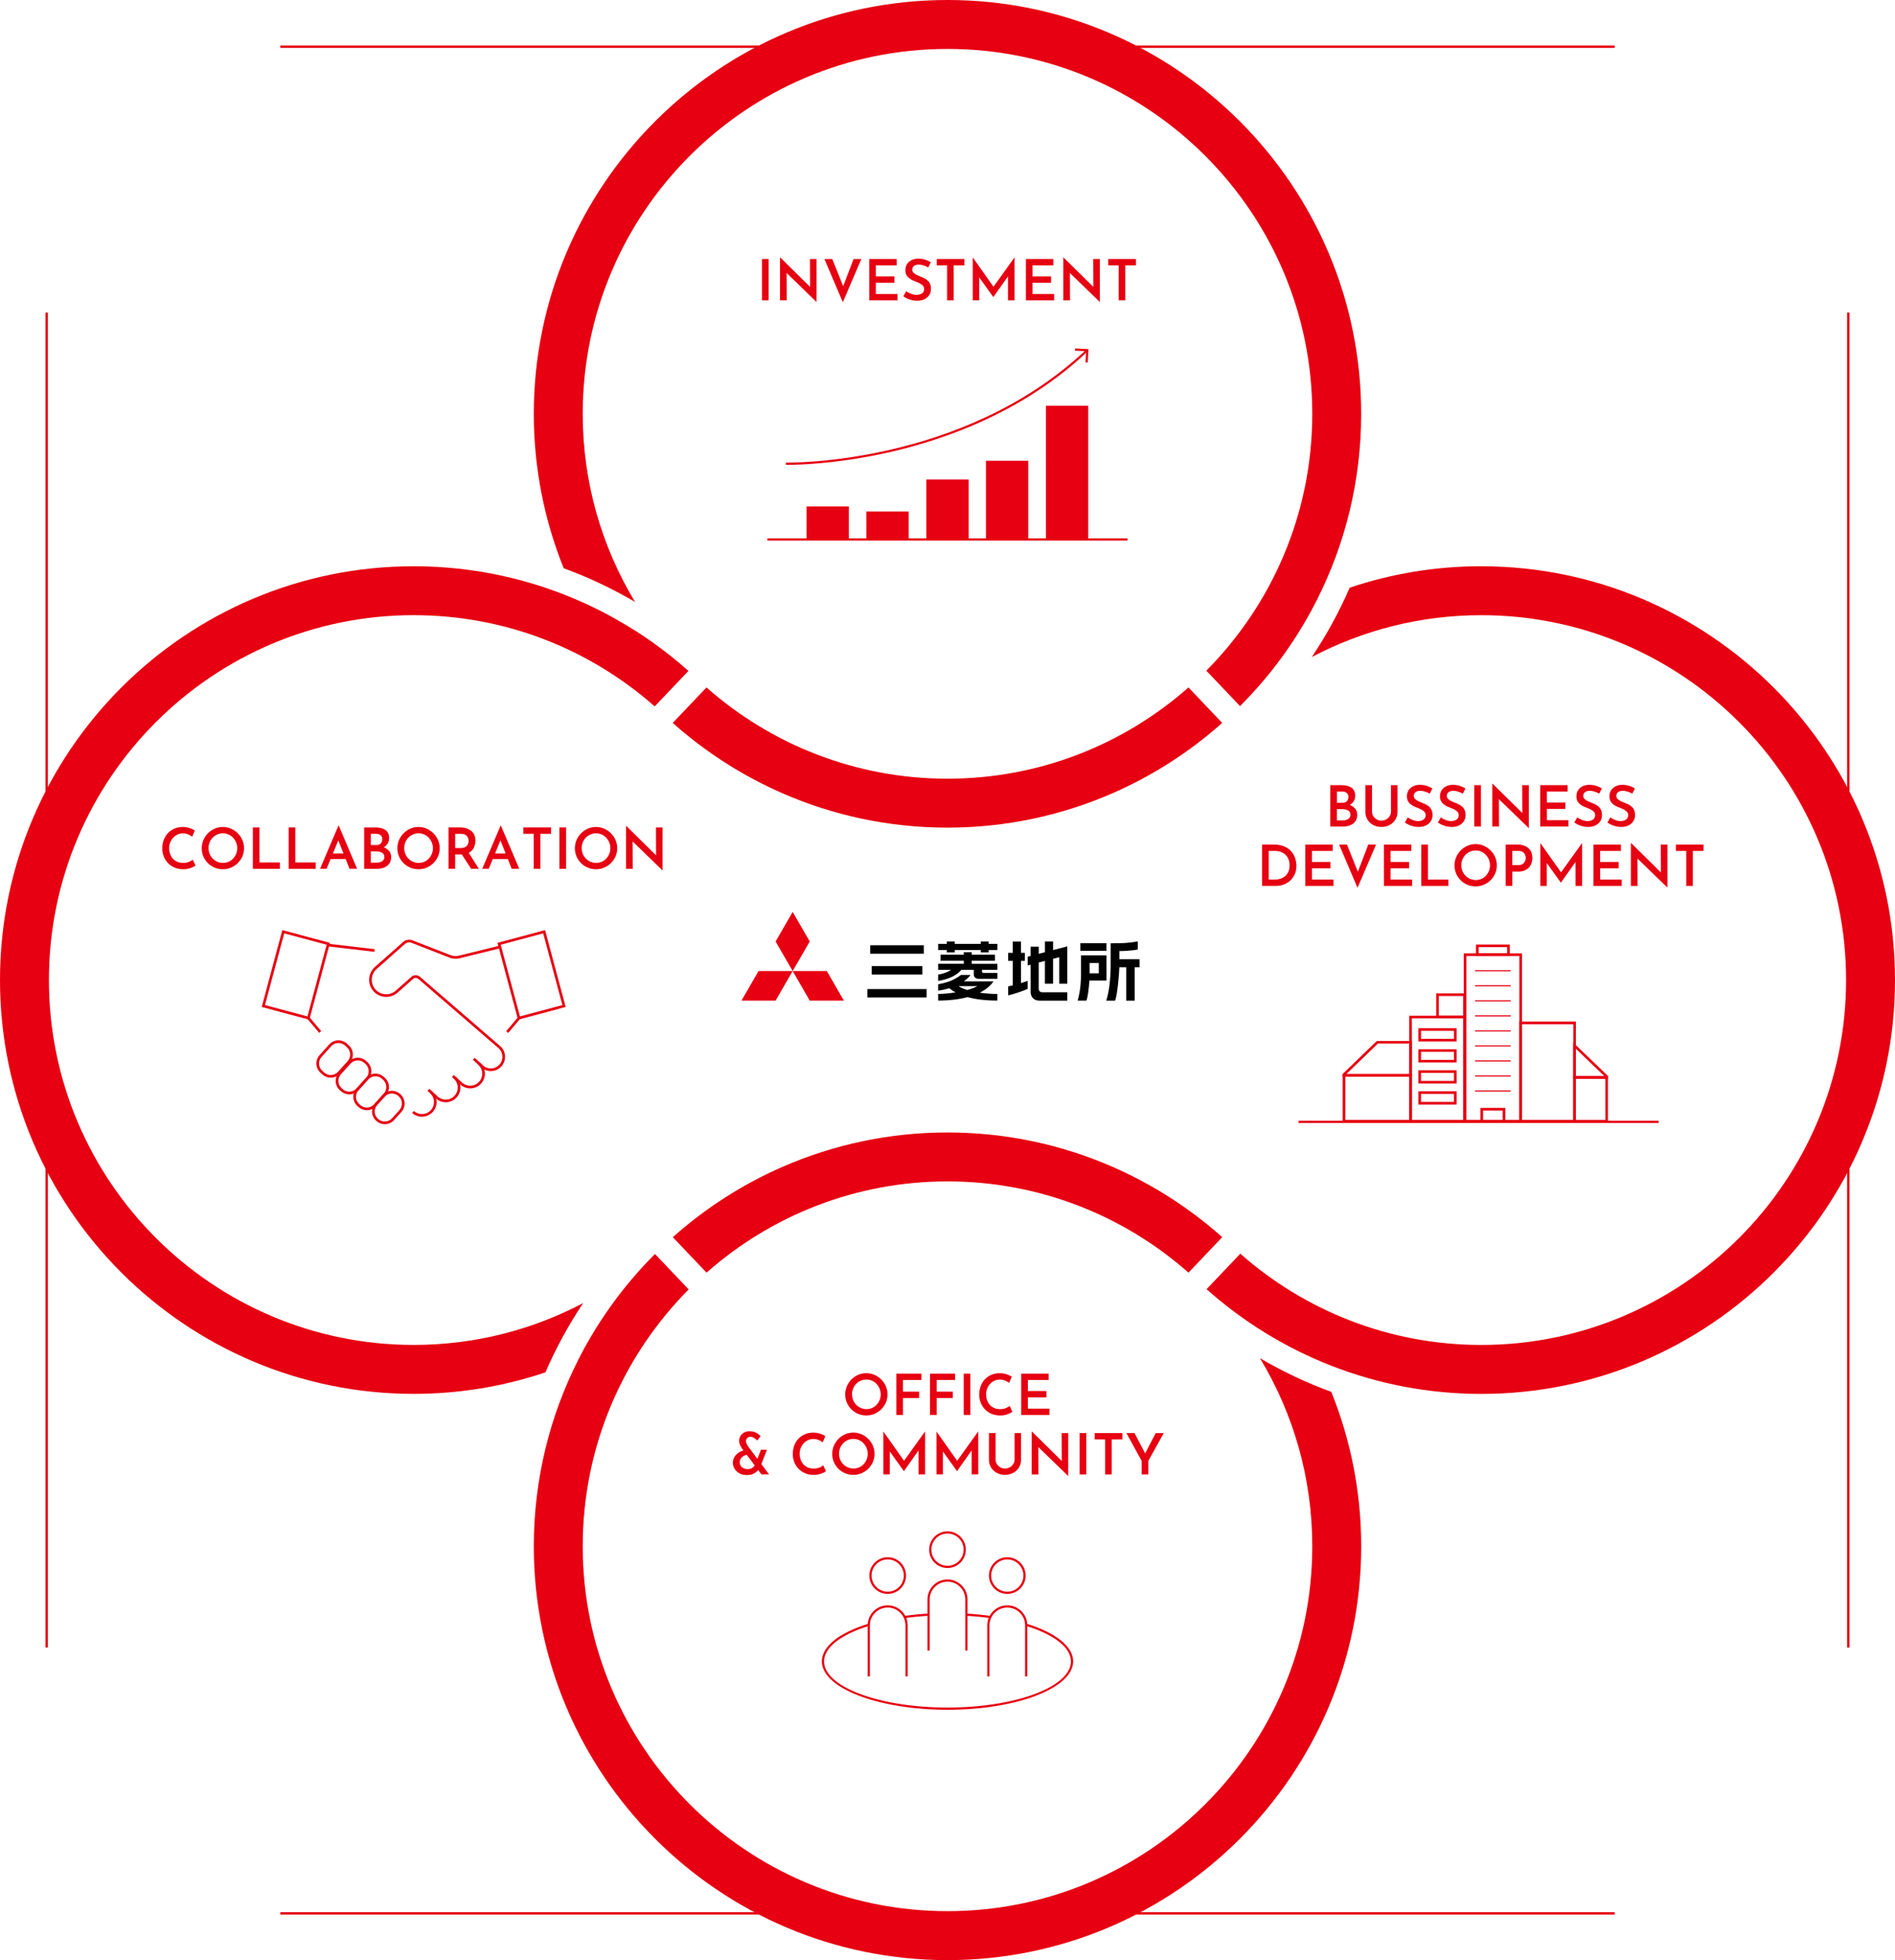 <?xml version="1.0" encoding="UTF-8"?>
<svg id="_レイヤー_2" data-name="レイヤー_2" xmlns="http://www.w3.org/2000/svg" viewBox="0 0 810 837.58">
  <defs>
    <style>
      .cls-1 {
        fill: #e60012;
      }
    </style>
  </defs>
  <g id="_レイアウト" data-name="レイアウト">
    <g>
      <g>
        <g>
          <polygon class="cls-1" points="324.23 414.94 338.82 414.94 331.52 427.58 316.94 427.57 324.23 414.94"/>
          <polygon class="cls-1" points="338.82 414.94 353.42 414.94 360.71 427.58 346.11 427.58 338.82 414.94"/>
          <polygon class="cls-1" points="338.82 389.68 346.12 402.31 338.82 414.94 331.52 402.32 338.82 389.68"/>
        </g>
        <path d="M394.86,403.93h-22.91v3.59h22.91v-3.59ZM472.94,403.06h-11.15v3.23h11.15v-3.23ZM394.24,416.45v-3.6h-21.65v3.6h21.65ZM370.76,426.24h25.31v-3.6h-25.31v3.6ZM478.45,409.89v-3.48h.22c1.29,0,5.63-.17,7.68-.7,0-.13,0-3.23,0-3.43-4.85.79-6.3.79-11,.79h-.6v9.59c0,4.28-.5,10.72-1.89,14.93h3.79c.93-2.45,1.71-10.93,1.8-14.27h2.94v14.27h3.62v-14.27h2.09v-3.42h-8.64ZM472.94,408.24h-10.86v8.19c0,1.47-.1,6.57-1.44,11.14h3.75c.59-1.57,1.05-5.31,1.25-8.35v-.21h7.31v-10.78ZM469.67,415.9h-3.93v-4.38h3.93v4.38ZM450.14,402.31h-3.5v4.59c-.75.19-1.68.44-2.63.68v-3.03h-3.48v3.94c-.73.19-1.23.32-1.26.33v3.73s.52-.13,1.26-.33v11.65c0,1.72,1,3.72,3.8,3.72h11.88v-3.58h-10.6c-1.07,0-1.61-.54-1.61-1.61v-11.09c.85-.22,1.75-.46,2.63-.69v9.74h3.5v-10.65c1.55-.41,2.64-.69,2.64-.69v11.33h3.44v-15.94c-.16.04-3.76.97-6.07,1.57v-3.68ZM436.4,410.6h1.67v-3.45h-1.67v-4.83h-3.49v4.83h-2v3.45h2v10.46c-.76.19-1.46.35-2,.45v3.82c1.7-.32,6.62-1.91,8.35-2.77v-3.43c-.7.29-1.73.63-2.85.97v-9.5ZM424.68,419.36h-12.72c1.09-.77,2.09-1.68,2.89-2.76h-4.06c-3.83,2.93-7.63,3.57-9.79,4.01v2.71c.52-.05,2.44-.32,4.78-1.04.78.66,1.66,1.25,2.65,1.79-2.79.44-5.53.67-7.43.67v2.82c4.75,0,8.98-.52,12.58-1.47,3.5.96,7.74,1.47,12.72,1.47v-2.82c-2.22,0-4.89-.17-7.52-.55,2.59-1.28,4.59-2.91,5.89-4.85ZM413.43,423.04c-1.44-.45-2.73-.99-3.75-1.65h8.1c-1.09.63-2.62,1.19-4.35,1.65ZM422.6,402.31h-3.39v1.02h-11.11v-1.02h-3.39v1.02h-3.71v2.62h3.71v1.04h3.39v-1.04h11.11v1.04h3.39v-1.04h3.71v-2.62h-3.71v-1.02ZM415.35,410.55h9.93v-2.58h-9.93v-1.09h-3.39v1.09h-9.94v2.58h9.94v1.3h-10.96v2.58h5.53c-1.52,1.09-3.81,1.77-5.53,2.02v2.68c1.65-.19,6.91-1.14,9.92-4.7h5.32v1.94c0,1.22.8,1.9,2.27,1.9h7.8v-2.51h-5.83c-.74,0-.74-.49-.74-.76v-.56h6.57v-2.58h-10.96v-1.3Z"/>
      </g>
      <g>
        <path class="cls-1" d="M633.17,241.96c-19.66,0-38.59,3.23-56.27,9.18-4.51,10.4-9.94,20.31-16.19,29.63,21.66-11.42,46.32-17.89,72.46-17.89,85.97,0,155.92,69.94,155.92,155.92s-69.94,155.92-155.92,155.92c-39.45,0-75.52-14.74-103.01-38.99l-14.42,15.16c31.25,27.82,72.4,44.75,117.43,44.75,97.5,0,176.83-79.33,176.83-176.83s-79.33-176.83-176.83-176.83Z"/>
        <path class="cls-1" d="M405,504.83c39.45,0,75.52,14.74,103.01,38.99l14.42-15.16c-13.91-12.38-29.77-22.6-47.06-30.13-21.57-9.4-45.37-14.61-70.37-14.61s-48.8,5.23-70.37,14.62c-17.29,7.53-33.15,17.75-47.05,30.13l14.42,15.15c27.49-24.25,63.56-38.99,103.01-38.99Z"/>
        <path class="cls-1" d="M538.55,580.36c14.19,23.49,22.37,51,22.37,80.39,0,85.97-69.94,155.92-155.92,155.92s-155.92-69.94-155.92-155.92c0-42.77,17.31-81.56,45.29-109.76l-14.41-15.14c-3.33,3.33-6.53,6.79-9.58,10.37-.2.24-.41.48-.61.72-1.31,1.54-2.59,3.11-3.84,4.7-.82,1.05-1.64,2.11-2.44,3.18-.27.35-.52.71-.79,1.07-.53.72-1.06,1.44-1.58,2.17-.31.43-.61.86-.91,1.29-.47.67-.94,1.34-1.4,2.01-.31.45-.62.91-.92,1.37-.45.67-.89,1.34-1.33,2.01-.3.46-.6.92-.89,1.38-.44.69-.87,1.39-1.3,2.09-.28.45-.55.89-.83,1.35-.46.76-.91,1.54-1.37,2.31-.23.39-.46.77-.68,1.16-.66,1.16-1.32,2.32-1.96,3.49,0,0,0,.01,0,.02-.8,1.47-1.57,2.96-2.33,4.45,0,0,0,.01,0,.02h0c-12.17,23.98-19.03,51.07-19.03,79.75,0,97.5,79.33,176.83,176.83,176.83s176.83-79.33,176.83-176.83c0-23.32-4.55-45.59-12.78-65.99-10.65-3.89-20.85-8.73-30.5-14.4Z"/>
        <path class="cls-1" d="M271.46,257.24c-14.2-23.49-22.38-51.01-22.38-80.41,0-85.97,69.94-155.92,155.92-155.92s155.92,69.94,155.92,155.92c0,42.77-17.31,81.56-45.29,109.76l14.41,15.14c3.33-3.33,6.52-6.79,9.58-10.37.21-.24.41-.49.62-.73,1.3-1.54,2.58-3.1,3.83-4.68,0,0,0,0,0-.01.83-1.05,1.64-2.11,2.44-3.18.26-.35.51-.7.77-1.04.54-.73,1.07-1.46,1.6-2.19.3-.42.6-.84.89-1.27.47-.68.95-1.35,1.41-2.04.31-.45.61-.9.91-1.35.45-.67.89-1.35,1.34-2.03.3-.46.59-.91.88-1.37.44-.7.88-1.4,1.31-2.1.27-.44.55-.88.82-1.33.47-.77.93-1.55,1.38-2.33.22-.38.45-.75.67-1.14.67-1.16,1.33-2.34,1.97-3.52,0,0,0,0,0-.01.8-1.46,1.57-2.94,2.32-4.43,0,0,0-.01.01-.02,0,0,0,0,0,0,12.17-23.98,19.03-51.07,19.03-79.75C581.83,79.33,502.51,0,405,0s-176.83,79.33-176.83,176.83c0,23.32,4.55,45.6,12.79,66,10.65,3.89,20.85,8.73,30.51,14.4Z"/>
        <path class="cls-1" d="M405,353.66c25,0,48.8-5.23,70.37-14.62,17.29-7.53,33.15-17.75,47.05-30.13l-14.42-15.15c-27.49,24.25-63.56,38.99-103.01,38.99s-75.52-14.74-103.01-38.99l-14.43,15.16c13.91,12.38,29.77,22.6,47.06,30.13,21.57,9.4,45.37,14.61,70.37,14.61Z"/>
        <path class="cls-1" d="M249.29,556.81c-21.66,11.42-46.32,17.9-72.46,17.9-85.97,0-155.92-69.94-155.92-155.92s69.94-155.92,155.92-155.92c39.45,0,75.52,14.74,103.01,38.99l14.42-15.16c-1.23-1.09-2.47-2.17-3.73-3.23,0,0,0,0,0,0-1.17-.99-2.36-1.96-3.56-2.92-.18-.14-.35-.29-.53-.43-1.04-.83-2.1-1.64-3.16-2.44-.24-.18-.47-.37-.71-.55-.72-.54-1.45-1.06-2.18-1.59-1.57-1.14-3.15-2.26-4.75-3.34-1.18-.8-2.36-1.58-3.56-2.34-1.2-.77-2.4-1.52-3.62-2.26-.14-.09-.28-.16-.43-.25-1.49-.89-2.98-1.77-4.5-2.62-.41-.23-.82-.46-1.23-.69-1.66-.92-3.34-1.83-5.03-2.7-2.12-1.09-4.27-2.12-6.43-3.12-.43-.2-.86-.41-1.3-.61,0,0-.01,0-.02,0-22.18-10.04-46.8-15.64-72.69-15.64C79.33,241.96,0,321.28,0,418.79s79.33,176.83,176.83,176.83c19.67,0,38.61-3.23,56.3-9.19,4.51-10.39,9.92-20.3,16.16-29.62Z"/>
      </g>
      <rect class="cls-1" x="119.79" y="19.45" width="570.42" height="1.03"/>
      <rect class="cls-1" x="119.79" y="817.1" width="570.42" height="1.03"/>
      <rect class="cls-1" x="19.45" y="133.58" width="1.03" height="570.42"/>
      <rect class="cls-1" x="789.52" y="133.58" width="1.03" height="570.42"/>
      <g>
        <g>
          <path class="cls-1" d="M325.71,110.67h2.84v17.68h-2.84v-17.68Z"/>
          <path class="cls-1" d="M348.95,128.98l-13.57-13.16.85.34.05,12.19h-2.87v-18.29h.15l13.33,13.16-.63-.19-.05-12.36h2.82v18.31h-.07Z"/>
          <path class="cls-1" d="M355.75,110.67l5.56,13.87-1.63-.34,5.17-13.53h3.33l-7.92,18.48-7.87-18.48h3.35Z"/>
          <path class="cls-1" d="M371.54,110.67h11.73v2.72h-8.89v4.71h7.92v2.72h-7.92v4.81h9.23v2.72h-12.07v-17.68Z"/>
          <path class="cls-1" d="M396.79,114.28c-.63-.34-1.3-.63-2.02-.86-.71-.23-1.39-.35-2.04-.35-.87,0-1.56.19-2.06.58-.5.39-.75.92-.75,1.6,0,.49.17.91.52,1.27s.8.68,1.35.95c.55.27,1.13.52,1.75.76.53.19,1.06.43,1.58.69.52.27.99.59,1.42.97.43.38.77.87,1.02,1.46.25.59.38,1.3.38,2.12,0,.94-.23,1.78-.69,2.54-.46.75-1.14,1.36-2.03,1.82-.89.46-1.95.69-3.18.69-.74,0-1.47-.08-2.17-.24-.7-.16-1.37-.38-2-.66-.63-.28-1.21-.61-1.75-1l1.26-2.19c.39.29.83.56,1.34.8s1.02.44,1.54.58c.53.15,1.03.22,1.52.22s.98-.08,1.49-.26c.51-.17.93-.44,1.25-.81.32-.37.49-.87.49-1.51,0-.5-.15-.93-.44-1.28-.29-.35-.67-.66-1.13-.92-.46-.27-.97-.51-1.52-.72-.53-.21-1.09-.45-1.68-.7-.58-.26-1.12-.58-1.62-.96-.49-.38-.89-.85-1.18-1.4-.29-.55-.44-1.22-.44-2.02,0-.97.22-1.82.66-2.54.44-.72,1.06-1.29,1.88-1.71.82-.42,1.74-.65,2.78-.68,1.25,0,2.31.15,3.19.45.88.3,1.67.67,2.37,1.1l-1.09,2.16Z"/>
          <path class="cls-1" d="M400.39,110.67h11.83v2.72h-4.57v14.96h-2.82v-14.96h-4.44v-2.72Z"/>
          <path class="cls-1" d="M415.81,128.35v-18.31h.02l9.52,13.48-1.21-.27,9.47-13.21h.05v18.31h-2.82v-11.92l.17,1.43-6.39,9.06h-.05l-6.51-9.06.49-1.31v11.8h-2.74Z"/>
          <path class="cls-1" d="M438.51,110.67h11.73v2.72h-8.89v4.71h7.92v2.72h-7.92v4.81h9.23v2.72h-12.07v-17.68Z"/>
          <path class="cls-1" d="M470.03,128.98l-13.57-13.16.85.34.05,12.19h-2.87v-18.29h.15l13.33,13.16-.63-.19-.05-12.36h2.82v18.31h-.07Z"/>
          <path class="cls-1" d="M473.72,110.67h11.83v2.72h-4.57v14.96h-2.82v-14.96h-4.44v-2.72Z"/>
        </g>
        <rect class="cls-1" x="344.75" y="216.41" width="18.07" height="13.82"/>
        <rect class="cls-1" x="370.32" y="218.57" width="18.07" height="11.66"/>
        <rect class="cls-1" x="395.97" y="204.9" width="18.07" height="25.34"/>
        <rect class="cls-1" x="421.44" y="196.89" width="18.07" height="33.34"/>
        <rect class="cls-1" x="447.07" y="173.39" width="18.07" height="56.85"/>
        <rect class="cls-1" x="328.02" y="230.04" width="153.92" height=".95"/>
        <path class="cls-1" d="M336.69,198.63c-.49,0-.77,0-.81,0l.02-.95c.75.02,75.98,1.32,128.52-48.37l.65.69c-49.88,47.17-120.05,48.64-128.39,48.64Z"/>
        <polygon class="cls-1" points="464.95 154.93 464 154.88 464.26 150.09 459.47 149.84 459.52 148.89 465.25 149.19 464.95 154.93"/>
      </g>
      <g>
        <path class="cls-1" d="M361.28,595.84c0-1.21.23-2.37.7-3.46.47-1.09,1.12-2.06,1.94-2.9.83-.84,1.78-1.5,2.87-1.98,1.08-.48,2.26-.72,3.52-.72s2.39.24,3.48.72c1.09.48,2.06,1.14,2.9,1.98.84.84,1.5,1.81,1.97,2.9.47,1.09.7,2.25.7,3.46s-.23,2.41-.7,3.5c-.47,1.08-1.13,2.04-1.98,2.88-.85.83-1.82,1.48-2.9,1.94-1.08.46-2.25.69-3.5.69s-2.41-.23-3.5-.69c-1.08-.46-2.04-1.1-2.87-1.92-.83-.82-1.47-1.77-1.94-2.87-.47-1.09-.7-2.27-.7-3.53ZM364.19,595.82c0,.89.16,1.72.47,2.48.32.76.76,1.43,1.32,2,.57.57,1.23,1.02,1.98,1.35.75.32,1.56.49,2.42.49s1.65-.16,2.39-.49c.74-.32,1.38-.77,1.92-1.35.54-.57.97-1.24,1.29-2,.32-.76.47-1.58.47-2.45s-.16-1.72-.49-2.48c-.32-.76-.76-1.43-1.31-2.02-.55-.58-1.2-1.04-1.94-1.36-.74-.32-1.55-.49-2.4-.49s-1.66.17-2.4.5c-.75.33-1.4.79-1.96,1.36-.56.57-.99,1.25-1.3,2.02-.31.77-.46,1.58-.46,2.44Z"/>
        <path class="cls-1" d="M383.13,586.98h10.73v2.72h-7.89v4.98h6.9v2.72h-6.9v7.26h-2.84v-17.68Z"/>
        <path class="cls-1" d="M397.53,586.98h10.73v2.72h-7.89v4.98h6.9v2.72h-6.9v7.26h-2.84v-17.68Z"/>
        <path class="cls-1" d="M411.93,586.98h2.84v17.68h-2.84v-17.68Z"/>
        <path class="cls-1" d="M432.75,603.27c-.24.19-.62.42-1.14.67-.52.25-1.13.47-1.83.66-.7.19-1.49.27-2.34.26-1.38-.02-2.61-.26-3.7-.74-1.09-.48-2.02-1.12-2.79-1.94-.77-.82-1.36-1.76-1.77-2.82-.41-1.06-.62-2.2-.62-3.41,0-1.31.21-2.53.63-3.65.42-1.12,1.02-2.1,1.8-2.91.78-.82,1.7-1.45,2.77-1.91,1.07-.45,2.24-.68,3.52-.68,1.1,0,2.09.15,2.97.45.88.3,1.62.64,2.22,1.03l-1.12,2.65c-.45-.34-1.02-.66-1.7-.96-.68-.3-1.45-.45-2.31-.45-.78,0-1.52.16-2.22.47-.7.32-1.33.76-1.87,1.34-.54.57-.97,1.25-1.29,2.02-.32.77-.47,1.59-.47,2.46s.14,1.75.43,2.54c.28.79.69,1.46,1.21,2.03.53.57,1.15,1,1.88,1.31.73.31,1.55.46,2.48.46s1.73-.14,2.42-.42c.69-.28,1.24-.6,1.66-.96l1.19,2.53Z"/>
        <path class="cls-1" d="M436.51,586.98h11.73v2.72h-8.89v4.71h7.92v2.72h-7.92v4.81h9.23v2.72h-12.07v-17.68Z"/>
        <path class="cls-1" d="M319.47,621.71c-.44,0-.85.08-1.25.26-.4.17-.75.4-1.06.69-.31.29-.55.62-.72,1-.17.37-.25.78-.25,1.21,0,.57.15,1.07.44,1.51.29.44.69.78,1.2,1.03.51.25,1.07.38,1.69.38.58,0,1.08-.09,1.51-.28.42-.19.78-.42,1.07-.7.29-.28.52-.6.68-.96l1.8,1.53c-.42.83-1.08,1.52-1.99,2.09-.91.57-2.06.85-3.45.85-1.12,0-2.11-.23-2.99-.69-.87-.46-1.57-1.09-2.1-1.89-.53-.8-.79-1.71-.79-2.73,0-.78.17-1.49.52-2.15.35-.66.82-1.23,1.41-1.72.59-.49,1.25-.88,1.99-1.15.74-.28,1.49-.43,2.25-.46l.05,2.21ZM328.72,630.04h-3.25l-8.18-10.9c-.16-.23-.35-.52-.56-.89s-.4-.77-.56-1.21c-.16-.45-.24-.9-.24-1.37,0-.66.17-1.31.51-1.93.34-.62.84-1.14,1.51-1.54.66-.4,1.47-.61,2.43-.61,1.04,0,1.96.21,2.77.63.81.42,1.46.91,1.94,1.48l-1.41,1.87c-.5-.49-.99-.87-1.46-1.17-.47-.29-.93-.44-1.38-.44-.65,0-1.14.19-1.48.58-.34.39-.51.83-.51,1.34,0,.29.06.58.19.86.13.28.25.53.38.75.12.22.2.36.23.42l9.08,12.12ZM325.23,619.51h2.6l-2.91,7.41-2.04-1.24,2.36-6.17Z"/>
        <path class="cls-1" d="M353.06,628.66c-.24.19-.62.42-1.14.67-.52.25-1.13.47-1.83.66-.7.19-1.49.27-2.34.26-1.38-.02-2.61-.26-3.7-.74-1.09-.48-2.02-1.12-2.79-1.94-.77-.82-1.36-1.76-1.77-2.82-.41-1.06-.62-2.2-.62-3.41,0-1.31.21-2.53.63-3.65.42-1.12,1.02-2.1,1.8-2.91.78-.82,1.7-1.45,2.77-1.91,1.07-.45,2.24-.68,3.52-.68,1.1,0,2.09.15,2.97.45.88.3,1.62.64,2.22,1.03l-1.12,2.65c-.45-.34-1.02-.66-1.7-.96-.68-.3-1.45-.45-2.31-.45-.78,0-1.52.16-2.22.47-.7.32-1.33.76-1.87,1.34-.54.57-.97,1.25-1.29,2.02-.32.77-.47,1.59-.47,2.46s.14,1.75.43,2.54c.28.79.69,1.46,1.21,2.03.53.57,1.15,1,1.88,1.31.73.31,1.55.46,2.48.46s1.73-.14,2.42-.42c.69-.28,1.24-.6,1.66-.96l1.19,2.53Z"/>
        <path class="cls-1" d="M355.73,621.23c0-1.21.23-2.37.7-3.46.47-1.09,1.12-2.06,1.94-2.9.83-.84,1.78-1.5,2.87-1.98,1.08-.48,2.26-.72,3.52-.72s2.39.24,3.48.72c1.09.48,2.06,1.14,2.9,1.98.84.84,1.5,1.81,1.97,2.9.47,1.09.7,2.25.7,3.46s-.23,2.41-.7,3.5c-.47,1.08-1.13,2.04-1.98,2.88-.85.83-1.82,1.48-2.9,1.94-1.08.46-2.25.69-3.5.69s-2.41-.23-3.5-.69c-1.08-.46-2.04-1.1-2.87-1.92-.83-.82-1.47-1.77-1.94-2.87-.47-1.09-.7-2.27-.7-3.53ZM358.64,621.2c0,.89.16,1.72.47,2.48.32.76.76,1.43,1.32,2,.57.57,1.23,1.02,1.98,1.35.75.32,1.56.49,2.42.49s1.65-.16,2.39-.49c.74-.32,1.38-.77,1.92-1.35.54-.57.97-1.24,1.29-2,.32-.76.47-1.58.47-2.45s-.16-1.72-.49-2.48c-.32-.76-.76-1.43-1.31-2.02-.55-.58-1.2-1.04-1.94-1.36-.74-.32-1.55-.49-2.4-.49s-1.66.17-2.4.5c-.75.33-1.4.79-1.96,1.36-.56.57-.99,1.25-1.3,2.02-.31.77-.46,1.58-.46,2.44Z"/>
        <path class="cls-1" d="M377.58,630.04v-18.31h.02l9.52,13.48-1.21-.27,9.47-13.21h.05v18.31h-2.82v-11.92l.17,1.43-6.39,9.06h-.05l-6.51-9.06.49-1.31v11.8h-2.74Z"/>
        <path class="cls-1" d="M400.29,630.04v-18.31h.02l9.52,13.48-1.21-.27,9.47-13.21h.05v18.31h-2.82v-11.92l.17,1.43-6.39,9.06h-.05l-6.51-9.06.49-1.31v11.8h-2.74Z"/>
        <path class="cls-1" d="M425.55,623.68c0,.7.18,1.33.55,1.91s.85,1.04,1.44,1.4c.6.36,1.27.53,2.02.53s1.47-.18,2.09-.53c.61-.36,1.1-.82,1.47-1.4s.55-1.21.55-1.91v-11.32h2.77v11.36c0,1.3-.31,2.43-.92,3.41-.62.98-1.45,1.74-2.49,2.28-1.04.54-2.2.81-3.46.81s-2.41-.27-3.45-.81c-1.04-.54-1.86-1.3-2.48-2.28-.62-.98-.92-2.12-.92-3.41v-11.36h2.84v11.32Z"/>
        <path class="cls-1" d="M456.53,630.68l-13.57-13.16.85.34.05,12.19h-2.87v-18.29h.15l13.33,13.16-.63-.19-.05-12.36h2.82v18.31h-.07Z"/>
        <path class="cls-1" d="M461.49,612.37h2.84v17.68h-2.84v-17.68Z"/>
        <path class="cls-1" d="M467.92,612.37h11.83v2.72h-4.57v14.96h-2.82v-14.96h-4.44v-2.72Z"/>
        <path class="cls-1" d="M488,624.29l-6.53-11.92h3.47l4.98,9.52-.87.05,4.93-9.57h3.47l-6.63,11.92v5.76h-2.82v-5.76Z"/>
      </g>
      <g>
        <path class="cls-1" d="M573.43,335.51c1.8,0,3.22.36,4.26,1.09,1.04.73,1.57,1.85,1.57,3.35,0,1-.23,1.86-.7,2.56s-1.11,1.25-1.93,1.63c-.82.38-1.78.58-2.88.59l-.41-1.48c1.29.02,2.45.22,3.46.62,1.01.4,1.82.96,2.43,1.68.61.72.91,1.58.91,2.59,0,.91-.17,1.68-.51,2.32-.34.64-.79,1.16-1.36,1.57-.57.4-1.21.7-1.93.89-.72.19-1.45.28-2.2.28h-5.54v-17.68h4.83ZM573.89,343.04c.84,0,1.46-.25,1.86-.74.4-.49.6-1.08.6-1.76,0-.78-.25-1.36-.75-1.74-.5-.38-1.18-.57-2.04-.57h-2.11v4.81h2.45ZM573.99,350.57c.6,0,1.14-.09,1.63-.27.49-.18.87-.45,1.17-.8.29-.36.44-.81.44-1.36,0-.62-.17-1.09-.51-1.43-.34-.34-.77-.58-1.29-.73-.52-.15-1.06-.22-1.63-.22h-2.36v4.81h2.55Z"/>
        <path class="cls-1" d="M586.45,346.83c0,.7.18,1.33.55,1.91.36.57.85,1.04,1.44,1.4.6.36,1.27.53,2.02.53s1.47-.18,2.09-.53c.61-.36,1.1-.82,1.47-1.4.36-.57.55-1.21.55-1.91v-11.32h2.77v11.36c0,1.3-.31,2.43-.92,3.41-.62.98-1.45,1.74-2.49,2.28-1.04.54-2.2.81-3.46.81s-2.41-.27-3.45-.81c-1.04-.54-1.86-1.3-2.48-2.28-.62-.98-.92-2.12-.92-3.41v-11.36h2.84v11.32Z"/>
        <path class="cls-1" d="M611.17,339.13c-.63-.34-1.3-.63-2.02-.86-.71-.23-1.39-.35-2.04-.35-.87,0-1.56.19-2.06.58-.5.39-.75.92-.75,1.6,0,.49.17.91.52,1.27s.8.68,1.35.95c.55.27,1.13.52,1.75.76.53.19,1.06.43,1.58.69s.99.59,1.42.97c.43.38.77.87,1.02,1.46.25.59.38,1.3.38,2.12,0,.94-.23,1.78-.69,2.54-.46.75-1.14,1.36-2.03,1.82-.89.46-1.95.69-3.18.69-.74,0-1.47-.08-2.17-.24-.7-.16-1.37-.38-2-.66-.63-.28-1.21-.61-1.75-1l1.26-2.19c.39.29.83.56,1.34.8s1.02.44,1.54.58c.53.15,1.03.22,1.52.22s.98-.08,1.49-.26c.51-.17.93-.44,1.25-.81.32-.37.49-.87.49-1.51,0-.5-.15-.93-.44-1.28-.29-.35-.67-.66-1.13-.92-.46-.27-.97-.51-1.52-.72-.53-.21-1.09-.45-1.68-.7-.58-.26-1.12-.58-1.62-.96-.49-.38-.89-.85-1.18-1.4-.29-.55-.44-1.22-.44-2.02,0-.97.22-1.82.66-2.54.44-.72,1.06-1.29,1.88-1.71.82-.42,1.74-.65,2.78-.68,1.25,0,2.31.15,3.19.45.88.3,1.67.67,2.37,1.1l-1.09,2.16Z"/>
        <path class="cls-1" d="M625.3,339.13c-.63-.34-1.3-.63-2.02-.86-.71-.23-1.39-.35-2.04-.35-.87,0-1.56.19-2.06.58-.5.39-.75.92-.75,1.6,0,.49.17.91.52,1.27s.8.68,1.35.95c.55.27,1.13.52,1.75.76.53.19,1.06.43,1.58.69s.99.59,1.42.97c.43.38.77.87,1.02,1.46.25.59.38,1.3.38,2.12,0,.94-.23,1.78-.69,2.54-.46.75-1.14,1.36-2.03,1.82-.89.46-1.95.69-3.18.69-.74,0-1.47-.08-2.17-.24-.7-.16-1.37-.38-2-.66-.63-.28-1.21-.61-1.75-1l1.26-2.19c.39.29.83.56,1.34.8s1.02.44,1.54.58c.53.15,1.03.22,1.52.22s.98-.08,1.49-.26c.51-.17.93-.44,1.25-.81.32-.37.49-.87.49-1.51,0-.5-.15-.93-.44-1.28-.29-.35-.67-.66-1.13-.92-.46-.27-.97-.51-1.52-.72-.53-.21-1.09-.45-1.68-.7-.58-.26-1.12-.58-1.62-.96-.49-.38-.89-.85-1.18-1.4-.29-.55-.44-1.22-.44-2.02,0-.97.22-1.82.66-2.54.44-.72,1.06-1.29,1.88-1.71.82-.42,1.74-.65,2.78-.68,1.25,0,2.31.15,3.19.45.88.3,1.67.67,2.37,1.1l-1.09,2.16Z"/>
        <path class="cls-1" d="M630.16,335.51h2.84v17.68h-2.84v-17.68Z"/>
        <path class="cls-1" d="M653.4,353.82l-13.57-13.16.85.34.05,12.19h-2.87v-18.29h.15l13.33,13.16-.63-.19-.05-12.36h2.82v18.31h-.07Z"/>
        <path class="cls-1" d="M658.35,335.51h11.73v2.72h-8.89v4.71h7.92v2.72h-7.92v4.81h9.23v2.72h-12.07v-17.68Z"/>
        <path class="cls-1" d="M683.61,339.13c-.63-.34-1.3-.63-2.02-.86-.71-.23-1.39-.35-2.04-.35-.87,0-1.56.19-2.06.58-.5.39-.75.92-.75,1.6,0,.49.17.91.52,1.27s.8.68,1.35.95c.55.27,1.13.52,1.75.76.53.19,1.06.43,1.58.69s.99.59,1.42.97c.43.38.77.87,1.02,1.46.25.59.38,1.3.38,2.12,0,.94-.23,1.78-.69,2.54-.46.75-1.14,1.36-2.03,1.82-.89.46-1.95.69-3.18.69-.74,0-1.47-.08-2.17-.24-.7-.16-1.37-.38-2-.66-.63-.28-1.21-.61-1.75-1l1.26-2.19c.39.29.83.56,1.34.8s1.02.44,1.54.58c.53.15,1.03.22,1.52.22s.98-.08,1.49-.26c.51-.17.93-.44,1.25-.81.32-.37.49-.87.49-1.51,0-.5-.15-.93-.44-1.28-.29-.35-.67-.66-1.13-.92-.46-.27-.97-.51-1.52-.72-.53-.21-1.09-.45-1.68-.7-.58-.26-1.12-.58-1.62-.96-.49-.38-.89-.85-1.18-1.4-.29-.55-.44-1.22-.44-2.02,0-.97.22-1.82.66-2.54.44-.72,1.06-1.29,1.88-1.71.82-.42,1.74-.65,2.78-.68,1.25,0,2.31.15,3.19.45.88.3,1.67.67,2.37,1.1l-1.09,2.16Z"/>
        <path class="cls-1" d="M697.74,339.13c-.63-.34-1.3-.63-2.02-.86-.71-.23-1.39-.35-2.04-.35-.87,0-1.56.19-2.06.58-.5.39-.75.92-.75,1.6,0,.49.17.91.52,1.27s.8.68,1.35.95c.55.27,1.13.52,1.75.76.53.19,1.06.43,1.58.69s.99.59,1.42.97c.43.38.77.87,1.02,1.46.25.59.38,1.3.38,2.12,0,.94-.23,1.78-.69,2.54-.46.75-1.14,1.36-2.03,1.82-.89.46-1.95.69-3.18.69-.74,0-1.47-.08-2.17-.24-.7-.16-1.37-.38-2-.66-.63-.28-1.21-.61-1.75-1l1.26-2.19c.39.29.83.56,1.34.8s1.02.44,1.54.58c.53.15,1.03.22,1.52.22s.98-.08,1.49-.26c.51-.17.93-.44,1.25-.81.32-.37.49-.87.49-1.51,0-.5-.15-.93-.44-1.28-.29-.35-.67-.66-1.13-.92-.46-.27-.97-.51-1.52-.72-.53-.21-1.09-.45-1.68-.7-.58-.26-1.12-.58-1.62-.96-.49-.38-.89-.85-1.18-1.4-.29-.55-.44-1.22-.44-2.02,0-.97.22-1.82.66-2.54.44-.72,1.06-1.29,1.88-1.71.82-.42,1.74-.65,2.78-.68,1.25,0,2.31.15,3.19.45.88.3,1.67.67,2.37,1.1l-1.09,2.16Z"/>
        <path class="cls-1" d="M539.45,378.58v-17.68h5.03c1.75,0,3.24.27,4.48.8,1.24.53,2.23,1.24,2.99,2.11.75.87,1.31,1.85,1.66,2.93.36,1.08.53,2.16.53,3.24,0,1.33-.23,2.52-.7,3.57-.47,1.05-1.11,1.95-1.92,2.71-.81.75-1.75,1.33-2.82,1.72-1.07.4-2.19.59-3.35.59h-5.9ZM542.29,375.86h2.5c.96,0,1.83-.13,2.61-.4.79-.27,1.46-.66,2.03-1.17.57-.51,1.01-1.14,1.32-1.89.32-.75.47-1.62.47-2.61,0-1.1-.18-2.04-.55-2.83-.36-.79-.84-1.42-1.43-1.92-.59-.49-1.23-.85-1.93-1.08-.7-.23-1.38-.34-2.06-.34h-2.96v12.24Z"/>
        <path class="cls-1" d="M557.93,360.9h11.73v2.72h-8.89v4.71h7.92v2.72h-7.92v4.81h9.23v2.72h-12.07v-17.68Z"/>
        <path class="cls-1" d="M575.75,360.9l5.56,13.87-1.63-.34,5.17-13.53h3.33l-7.92,18.48-7.87-18.48h3.35Z"/>
        <path class="cls-1" d="M591.54,360.9h11.73v2.72h-8.89v4.71h7.92v2.72h-7.92v4.81h9.23v2.72h-12.07v-17.68Z"/>
        <path class="cls-1" d="M607.51,360.9h2.84v14.96h8.72v2.72h-11.56v-17.68Z"/>
        <path class="cls-1" d="M621.72,369.76c0-1.21.23-2.37.7-3.46.47-1.09,1.12-2.06,1.94-2.9.83-.84,1.78-1.5,2.87-1.98,1.08-.48,2.26-.72,3.52-.72s2.39.24,3.48.72c1.09.48,2.06,1.14,2.9,1.98.84.84,1.5,1.81,1.97,2.9.47,1.09.7,2.25.7,3.46s-.23,2.41-.7,3.5c-.47,1.08-1.13,2.04-1.98,2.88-.85.83-1.82,1.48-2.9,1.94-1.08.46-2.25.69-3.5.69s-2.41-.23-3.5-.69c-1.08-.46-2.04-1.1-2.87-1.92-.83-.82-1.47-1.77-1.94-2.87-.47-1.09-.7-2.27-.7-3.53ZM624.63,369.74c0,.89.16,1.72.47,2.48.32.76.76,1.43,1.32,2,.57.57,1.23,1.02,1.98,1.35.75.32,1.56.49,2.42.49s1.65-.16,2.39-.49c.74-.32,1.38-.77,1.92-1.35.54-.57.97-1.24,1.29-2,.32-.76.47-1.58.47-2.45s-.16-1.72-.49-2.48c-.32-.76-.76-1.43-1.31-2.02-.55-.58-1.2-1.04-1.94-1.36-.74-.32-1.55-.49-2.4-.49s-1.66.17-2.4.5c-.75.33-1.4.79-1.96,1.36-.56.57-.99,1.25-1.3,2.02-.31.77-.46,1.58-.46,2.44Z"/>
        <path class="cls-1" d="M648.58,360.9c1.34,0,2.49.23,3.45.68.96.45,1.69,1.1,2.2,1.95.51.85.77,1.87.77,3.05,0,.7-.11,1.4-.33,2.1-.22.7-.56,1.34-1.03,1.89-.47.56-1.09,1.01-1.86,1.36-.77.35-1.7.52-2.78.52h-2.57v6.12h-2.84v-17.68h5ZM648.97,369.69c.63,0,1.15-.11,1.57-.32.41-.21.74-.47.97-.79.23-.32.4-.65.51-1.01.1-.36.16-.67.16-.95,0-.29-.05-.61-.15-.95-.1-.34-.25-.67-.47-.98-.22-.32-.53-.57-.95-.78-.41-.2-.93-.3-1.57-.3h-2.62v6.07h2.55Z"/>
        <path class="cls-1" d="M658.41,378.58v-18.31h.02l9.52,13.48-1.21-.27,9.47-13.21h.05v18.31h-2.82v-11.92l.17,1.43-6.39,9.06h-.05l-6.51-9.06.49-1.31v11.8h-2.74Z"/>
        <path class="cls-1" d="M681.12,360.9h11.73v2.72h-8.89v4.71h7.92v2.72h-7.92v4.81h9.23v2.72h-12.07v-17.68Z"/>
        <path class="cls-1" d="M712.64,379.21l-13.57-13.16.85.34.05,12.19h-2.87v-18.29h.15l13.33,13.16-.63-.19-.05-12.36h2.82v18.31h-.07Z"/>
        <path class="cls-1" d="M716.33,360.9h11.83v2.72h-4.57v14.96h-2.82v-14.96h-4.44v-2.72Z"/>
      </g>
      <g>
        <path class="cls-1" d="M83.56,369.87c-.24.19-.62.42-1.14.67-.52.25-1.13.47-1.83.66-.7.19-1.49.27-2.34.25-1.38-.02-2.61-.26-3.7-.74-1.09-.48-2.02-1.12-2.79-1.94-.77-.82-1.36-1.76-1.77-2.82-.41-1.06-.62-2.2-.62-3.41,0-1.31.21-2.53.63-3.65.42-1.13,1.02-2.1,1.8-2.91.78-.82,1.7-1.45,2.77-1.91,1.07-.45,2.24-.68,3.52-.68,1.1,0,2.09.15,2.97.45.88.3,1.62.64,2.22,1.03l-1.12,2.65c-.45-.34-1.02-.66-1.7-.96-.68-.3-1.45-.45-2.31-.45-.78,0-1.52.16-2.22.47-.7.32-1.33.76-1.87,1.34-.54.57-.97,1.25-1.29,2.02-.32.77-.47,1.59-.47,2.46s.14,1.75.43,2.54c.28.79.69,1.46,1.21,2.03.53.57,1.15,1,1.88,1.31.73.31,1.55.46,2.48.46s1.73-.14,2.42-.43c.69-.28,1.24-.6,1.66-.96l1.19,2.53Z"/>
        <path class="cls-1" d="M86.23,362.44c0-1.21.23-2.37.7-3.46.47-1.09,1.12-2.06,1.94-2.9.83-.84,1.78-1.5,2.87-1.98,1.08-.48,2.26-.72,3.52-.72s2.39.24,3.48.72c1.09.48,2.06,1.14,2.9,1.98.84.84,1.5,1.81,1.97,2.9.47,1.09.7,2.25.7,3.46s-.23,2.41-.7,3.5c-.47,1.08-1.13,2.04-1.98,2.88-.85.83-1.82,1.48-2.9,1.94-1.08.46-2.25.69-3.5.69s-2.41-.23-3.5-.69c-1.08-.46-2.04-1.1-2.87-1.92-.83-.82-1.47-1.77-1.94-2.87-.47-1.09-.7-2.27-.7-3.53ZM89.14,362.41c0,.89.16,1.72.47,2.48.32.76.76,1.43,1.32,2,.57.57,1.23,1.02,1.98,1.35.75.32,1.56.49,2.42.49s1.65-.16,2.39-.49c.74-.32,1.38-.77,1.92-1.35.54-.57.97-1.24,1.29-2,.32-.76.47-1.58.47-2.45s-.16-1.72-.49-2.48c-.32-.76-.76-1.43-1.31-2.02-.55-.58-1.2-1.04-1.94-1.36-.74-.32-1.55-.49-2.4-.49s-1.66.17-2.4.5c-.75.33-1.4.79-1.96,1.36-.56.57-.99,1.25-1.3,2.02-.31.77-.46,1.58-.46,2.44Z"/>
        <path class="cls-1" d="M108.08,353.58h2.84v14.96h8.72v2.72h-11.56v-17.68Z"/>
        <path class="cls-1" d="M123.38,353.58h2.84v14.96h8.72v2.72h-11.56v-17.68Z"/>
        <path class="cls-1" d="M136.81,371.25l7.84-18.41h.17l7.82,18.41h-3.23l-5.54-13.99,2.04-1.34-6.31,15.32h-2.79ZM141.77,364.7h6.02l.97,2.38h-7.87l.87-2.38Z"/>
        <path class="cls-1" d="M160.49,353.58c1.8,0,3.22.36,4.26,1.09,1.04.73,1.57,1.85,1.57,3.35,0,1-.23,1.86-.7,2.56s-1.11,1.25-1.93,1.63c-.82.38-1.78.58-2.88.59l-.41-1.48c1.29.02,2.45.22,3.46.62,1.01.4,1.82.96,2.43,1.68.61.72.91,1.58.91,2.59,0,.91-.17,1.68-.51,2.32-.34.64-.79,1.16-1.36,1.57-.57.4-1.21.7-1.93.89-.72.19-1.45.28-2.2.28h-5.54v-17.68h4.83ZM160.95,361.1c.84,0,1.46-.25,1.86-.74.4-.49.6-1.08.6-1.76,0-.78-.25-1.36-.75-1.74-.5-.38-1.18-.57-2.04-.57h-2.11v4.81h2.45ZM161.05,368.63c.6,0,1.14-.09,1.63-.27.49-.18.87-.45,1.17-.8.29-.36.44-.81.44-1.36,0-.62-.17-1.09-.51-1.43-.34-.34-.77-.58-1.29-.73-.52-.15-1.06-.22-1.63-.22h-2.36v4.81h2.55Z"/>
        <path class="cls-1" d="M169.86,362.44c0-1.21.23-2.37.7-3.46.47-1.09,1.12-2.06,1.94-2.9.83-.84,1.78-1.5,2.87-1.98,1.08-.48,2.26-.72,3.52-.72s2.39.24,3.48.72c1.09.48,2.06,1.14,2.9,1.98.84.84,1.5,1.81,1.97,2.9.47,1.09.7,2.25.7,3.46s-.23,2.41-.7,3.5c-.47,1.08-1.13,2.04-1.98,2.88-.85.83-1.82,1.48-2.9,1.94-1.08.46-2.25.69-3.5.69s-2.41-.23-3.5-.69c-1.08-.46-2.04-1.1-2.87-1.92-.83-.82-1.47-1.77-1.94-2.87-.47-1.09-.7-2.27-.7-3.53ZM172.78,362.41c0,.89.16,1.72.47,2.48.32.76.76,1.43,1.32,2,.57.57,1.23,1.02,1.98,1.35.75.32,1.56.49,2.42.49s1.65-.16,2.39-.49c.74-.32,1.38-.77,1.92-1.35.54-.57.97-1.24,1.29-2,.32-.76.47-1.58.47-2.45s-.16-1.72-.49-2.48c-.32-.76-.76-1.43-1.31-2.02-.55-.58-1.2-1.04-1.94-1.36-.74-.32-1.55-.49-2.4-.49s-1.66.17-2.4.5c-.75.33-1.4.79-1.96,1.36-.56.57-.99,1.25-1.3,2.02-.31.77-.46,1.58-.46,2.44Z"/>
        <path class="cls-1" d="M196.72,353.58c.97,0,1.86.13,2.66.39.8.26,1.49.63,2.06,1.1.57.48,1.02,1.06,1.32,1.76.31.7.46,1.51.46,2.43,0,.7-.11,1.39-.32,2.09-.21.7-.55,1.33-1.03,1.89-.48.57-1.1,1.02-1.88,1.36-.78.34-1.73.51-2.87.51h-2.57v6.14h-2.84v-17.68h5ZM197.09,362.37c.61,0,1.13-.1,1.55-.29.42-.19.75-.45,1-.75.24-.31.42-.64.52-.98.1-.35.16-.68.16-.98,0-.29-.05-.61-.15-.96-.1-.35-.26-.68-.5-1.01-.23-.32-.55-.59-.96-.79-.4-.2-.92-.3-1.53-.3h-2.62v6.07h2.53ZM200.15,364.09l4.52,7.16h-3.3l-4.59-7.09,3.38-.07Z"/>
        <path class="cls-1" d="M206.12,371.25l7.84-18.41h.17l7.82,18.41h-3.23l-5.54-13.99,2.04-1.34-6.31,15.32h-2.79ZM211.07,364.7h6.02l.97,2.38h-7.87l.87-2.38Z"/>
        <path class="cls-1" d="M223.7,353.58h11.83v2.72h-4.57v14.96h-2.82v-14.96h-4.44v-2.72Z"/>
        <path class="cls-1" d="M239.12,353.58h2.84v17.68h-2.84v-17.68Z"/>
        <path class="cls-1" d="M245.73,362.44c0-1.21.23-2.37.7-3.46.47-1.09,1.12-2.06,1.94-2.9.83-.84,1.78-1.5,2.87-1.98,1.08-.48,2.26-.72,3.52-.72s2.39.24,3.48.72c1.09.48,2.06,1.14,2.9,1.98.84.84,1.5,1.81,1.97,2.9.47,1.09.7,2.25.7,3.46s-.23,2.41-.7,3.5c-.47,1.08-1.13,2.04-1.98,2.88-.85.83-1.82,1.48-2.9,1.94-1.08.46-2.25.69-3.5.69s-2.41-.23-3.5-.69c-1.08-.46-2.04-1.1-2.87-1.92-.83-.82-1.47-1.77-1.94-2.87-.47-1.09-.7-2.27-.7-3.53ZM248.64,362.41c0,.89.16,1.72.47,2.48.32.76.76,1.43,1.32,2,.57.57,1.23,1.02,1.98,1.35.75.32,1.56.49,2.42.49s1.65-.16,2.39-.49c.74-.32,1.38-.77,1.92-1.35.54-.57.97-1.24,1.29-2,.32-.76.47-1.58.47-2.45s-.16-1.72-.49-2.48c-.32-.76-.76-1.43-1.31-2.02-.55-.58-1.2-1.04-1.94-1.36-.74-.32-1.55-.49-2.4-.49s-1.66.17-2.4.5c-.75.33-1.4.79-1.96,1.36-.56.57-.99,1.25-1.3,2.02-.31.77-.46,1.58-.46,2.44Z"/>
        <path class="cls-1" d="M283.12,371.89l-13.57-13.16.85.34.05,12.19h-2.87v-18.29h.15l13.33,13.16-.63-.19-.05-12.36h2.82v18.31h-.07Z"/>
      </g>
      <g>
        <rect class="cls-1" x="630.51" y="414.59" width="15.21" height=".48"/>
        <rect class="cls-1" x="630.51" y="421.01" width="15.21" height=".48"/>
        <rect class="cls-1" x="630.51" y="427.44" width="15.21" height=".48"/>
        <rect class="cls-1" x="630.51" y="433.86" width="15.21" height=".48"/>
        <rect class="cls-1" x="630.51" y="440.28" width="15.21" height=".48"/>
        <rect class="cls-1" x="630.51" y="446.7" width="15.21" height=".48"/>
        <rect class="cls-1" x="630.51" y="453.12" width="15.21" height=".48"/>
        <rect class="cls-1" x="630.51" y="459.54" width="15.21" height=".48"/>
        <rect class="cls-1" x="630.51" y="465.96" width="15.21" height=".48"/>
        <path class="cls-1" d="M650.56,479.67h-24.89v-72.28h24.89v72.28ZM626.79,478.56h22.65v-70.05h-22.65v70.05Z"/>
        <path class="cls-1" d="M626.53,479.67h-24.16v-45.63h24.16v45.63ZM603.48,478.56h21.93v-43.4h-21.93v43.4Z"/>
        <path class="cls-1" d="M673.6,479.67h-24.16v-43.13h24.16v43.13ZM650.56,478.56h21.93v-40.89h-21.93v40.89Z"/>
        <path class="cls-1" d="M687.31,479.67h-14.83v-19.85l14.83.02v19.83ZM673.6,478.56h12.6v-17.6l-12.6-.02v17.61Z"/>
        <path class="cls-1" d="M687.31,460.96h-14.83v-15.42l14.83,14.24v1.18ZM673.6,459.84h12.16l-12.16-11.68v11.68Z"/>
        <path class="cls-1" d="M603.48,479.67h-29.57v-20.69h29.57v20.69ZM575.04,478.56h27.33v-18.46h-27.33v18.46Z"/>
        <path class="cls-1" d="M603.48,460.1h-29.57v-1.18l14.59-14.1h14.97v15.27ZM575.47,458.98h26.9v-13.04h-13.4l-13.5,13.04Z"/>
        <path class="cls-1" d="M622.61,445.04h-16.33v-5.66h16.33v5.66ZM607.4,443.92h14.09v-3.43h-14.09v3.43Z"/>
        <path class="cls-1" d="M622.61,454.02h-16.33v-5.66h16.33v5.66ZM607.4,452.9h14.09v-3.43h-14.09v3.43Z"/>
        <path class="cls-1" d="M622.61,463h-16.33v-5.66h16.33v5.66ZM607.4,461.89h14.09v-3.43h-14.09v3.43Z"/>
        <path class="cls-1" d="M622.61,471.99h-16.33v-5.66h16.33v5.66ZM607.4,470.87h14.09v-3.43h-14.09v3.43Z"/>
        <path class="cls-1" d="M626.53,435.16h-12.64v-10.67h12.64v10.67ZM615.01,434.04h10.4v-8.43h-10.4v8.43Z"/>
        <path class="cls-1" d="M645.33,408.51h-14.43v-4.9h14.43v4.9ZM632.02,407.39h12.19v-2.66h-12.19v2.66Z"/>
        <path class="cls-1" d="M643.43,479.67h-10.62v-6.24h10.62v6.24ZM633.92,478.56h8.39v-4.01h-8.39v4.01Z"/>
        <rect class="cls-1" x="555.07" y="478.93" width="153.92" height=".95"/>
      </g>
      <g>
        <rect class="cls-1" x="149.63" y="395.07" width="1.14" height="19.87" transform="translate(-269.5 507.15) rotate(-83.33)"/>
        <path class="cls-1" d="M221.43,435.74l-8.8-32.84,20.36-5.45,8.8,32.84-20.36,5.45ZM214.03,403.7l8.21,30.64,18.15-4.86-8.21-30.64-18.15,4.86Z"/>
        <rect class="cls-1" x="215.43" y="437.44" width="7.79" height="1.14" transform="translate(-256.9 323.26) rotate(-49.85)"/>
        <path class="cls-1" d="M132.23,435.74l-20.36-5.45,8.8-32.84,20.36,5.45-8.8,32.84ZM113.27,429.48l18.15,4.86,8.21-30.64-18.15-4.86-8.21,30.64Z"/>
        <rect class="cls-1" x="133.77" y="434.12" width="1.14" height="7.79" transform="translate(-250.81 189.89) rotate(-40.16)"/>
        <path class="cls-1" d="M141.37,460.51c-1.32,0-2.57-.48-3.55-1.36l-.83-.75c-2.18-1.96-2.36-5.34-.39-7.52l4.12-4.57c1.96-2.18,5.34-2.36,7.52-.39l.83.75c2.18,1.96,2.36,5.34.39,7.52l-4.12,4.57c-.95,1.05-2.25,1.67-3.68,1.75-.1,0-.19,0-.29,0ZM144.67,445.7c-1.15,0-2.29.47-3.11,1.38l-4.12,4.57c-1.54,1.71-1.4,4.36.31,5.91l.83.75c.83.74,1.9,1.13,3.02,1.06,1.12-.06,2.15-.55,2.89-1.37l4.12-4.57c1.54-1.71,1.4-4.36-.31-5.91l-.83-.75c-.8-.72-1.8-1.07-2.8-1.07Z"/>
        <path class="cls-1" d="M149.28,467.63c-1.27,0-2.54-.45-3.56-1.36l-.48-.43c-2.18-1.96-2.36-5.34-.39-7.52l4.12-4.57c1.96-2.18,5.34-2.36,7.52-.39l.48.43c1.05.95,1.67,2.25,1.75,3.68.07,1.42-.41,2.79-1.35,3.84l-4.12,4.57c-1.05,1.17-2.5,1.76-3.96,1.76ZM152.93,453.13c-1.15,0-2.29.47-3.11,1.38l-4.12,4.57c-1.54,1.71-1.4,4.36.31,5.91l.48.43c1.71,1.54,4.36,1.4,5.91-.31l4.12-4.57c1.54-1.71,1.4-4.36-.31-5.91l-.48-.43c-.8-.72-1.8-1.07-2.8-1.07Z"/>
        <path class="cls-1" d="M156.82,474.42c-1.27,0-2.54-.45-3.56-1.36l-.48-.43c-1.05-.95-1.67-2.25-1.75-3.68s.41-2.79,1.35-3.84l4.12-4.57c.95-1.05,2.25-1.67,3.68-1.75,1.42-.08,2.79.41,3.84,1.35l.48.43c2.18,1.96,2.36,5.34.39,7.52l-4.12,4.57c-1.05,1.17-2.5,1.76-3.96,1.76ZM160.47,459.92c-.08,0-.15,0-.23,0-1.12.06-2.15.55-2.89,1.37l-4.12,4.57c-.74.83-1.12,1.9-1.06,3.02.06,1.12.55,2.15,1.37,2.89l.48.43c1.71,1.54,4.36,1.4,5.91-.31l4.12-4.57c1.54-1.71,1.4-4.36-.31-5.91l-.48-.43c-.77-.69-1.75-1.07-2.79-1.07Z"/>
        <path class="cls-1" d="M164.45,480.39c-1.32,0-2.57-.48-3.55-1.36l-.12-.11c-1.05-.95-1.67-2.25-1.75-3.68-.07-1.42.41-2.79,1.35-3.84l3.16-3.51c1.96-2.18,5.34-2.36,7.52-.39l.12.11c1.05.95,1.67,2.25,1.75,3.68s-.41,2.79-1.35,3.84l-3.16,3.51c-.95,1.05-2.25,1.67-3.68,1.75-.1,0-.19,0-.29,0ZM167.5,467.27c-1.15,0-2.29.47-3.11,1.38l-3.16,3.51c-1.54,1.71-1.4,4.36.31,5.91l.12.11c.83.74,1.9,1.12,3.02,1.06,1.12-.06,2.15-.55,2.89-1.37l3.16-3.51c.74-.83,1.12-1.9,1.06-3.02-.06-1.12-.55-2.15-1.37-2.89l-.12-.11c-.8-.72-1.8-1.07-2.8-1.07Z"/>
        <rect class="cls-1" x="203.72" y="451.66" width="1.14" height="4.85" transform="translate(-269.85 302.03) rotate(-48)"/>
        <rect class="cls-1" x="194.81" y="458.99" width="1.14" height="4.85" transform="translate(-278.26 297.87) rotate(-48)"/>
        <path class="cls-1" d="M209.79,457.7c-1.46,0-2.92-.52-4.08-1.56l.76-.85c2.03,1.83,5.17,1.67,7.01-.37,1.83-2.03,1.67-5.18-.37-7.01l.76-.85c2.5,2.25,2.7,6.12.45,8.62-1.2,1.34-2.87,2.02-4.54,2.02Z"/>
        <path class="cls-1" d="M200.99,465.08c-1.55,0-3.03-.57-4.19-1.61l.76-.85c1.02.92,2.33,1.39,3.7,1.31,1.37-.07,2.63-.67,3.55-1.69.92-1.02,1.38-2.33,1.31-3.7-.07-1.37-.67-2.63-1.69-3.55l.76-.85c1.25,1.12,1.98,2.66,2.07,4.33.09,1.67-.48,3.28-1.6,4.53-1.12,1.25-2.66,1.98-4.33,2.07-.11,0-.22,0-.34,0Z"/>
        <rect class="cls-1" x="184.35" y="464.92" width="1.14" height="4.85" transform="translate(-286.12 292.03) rotate(-48)"/>
        <path class="cls-1" d="M190.53,471.01c-1.55,0-3.03-.57-4.19-1.61l.76-.85c1.02.92,2.33,1.39,3.7,1.31,1.37-.07,2.63-.67,3.55-1.69,1.89-2.1,1.72-5.36-.38-7.25l.76-.85c1.25,1.12,1.98,2.66,2.07,4.33.09,1.67-.48,3.28-1.6,4.53-1.12,1.25-2.66,1.98-4.33,2.07-.11,0-.22,0-.34,0Z"/>
        <path class="cls-1" d="M180.37,477.2c-1.5,0-3-.53-4.2-1.61l.76-.85c1.02.92,2.34,1.39,3.7,1.31,1.37-.07,2.63-.67,3.55-1.69.92-1.02,1.38-2.33,1.31-3.7-.07-1.37-.67-2.63-1.69-3.55l.76-.85c2.57,2.31,2.78,6.29.46,8.86-1.24,1.37-2.95,2.07-4.67,2.07Z"/>
        <path class="cls-1" d="M213.12,447.92l-34.37-29.68c-.57-.5-1.54-.49-2.11.01l-6.69,5.91c-3.02,2.67-7.66,2.39-10.33-.63-2.67-3.02-2.39-7.65.63-10.33l12.16-10.76c.94-.84,2.6-1.13,3.78-.67l16.53,6.44c.87.34,2.37.44,3.27.21l17.63-4.34.27,1.11-17.63,4.34c-1.13.28-2.87.17-3.96-.26l-16.53-6.44c-.77-.3-1.99-.08-2.61.47l-12.16,10.76c-1.24,1.09-1.97,2.6-2.07,4.25-.1,1.65.45,3.23,1.54,4.47,2.25,2.55,6.17,2.79,8.72.53l6.69-5.91c.99-.88,2.61-.89,3.61-.02l34.37,29.68-.75.86Z"/>
      </g>
      <g>
        <g>
          <path class="cls-1" d="M405,670.04c-4.32,0-7.84-3.52-7.84-7.84s3.52-7.84,7.84-7.84,7.84,3.52,7.84,7.84-3.52,7.84-7.84,7.84ZM405,655.3c-3.8,0-6.89,3.09-6.89,6.89s3.09,6.89,6.89,6.89,6.89-3.09,6.89-6.89-3.09-6.89-6.89-6.89Z"/>
          <path class="cls-1" d="M413.56,705.3h-.95v-21.82c0-4.19-3.41-7.61-7.61-7.61s-7.61,3.41-7.61,7.61v21.82h-.95v-21.82c0-4.72,3.84-8.56,8.56-8.56s8.56,3.84,8.56,8.56v21.82Z"/>
        </g>
        <g>
          <path class="cls-1" d="M430.56,681.1c-4.32,0-7.84-3.52-7.84-7.84s3.52-7.84,7.84-7.84,7.84,3.52,7.84,7.84-3.52,7.84-7.84,7.84ZM430.56,666.37c-3.8,0-6.89,3.09-6.89,6.89s3.09,6.89,6.89,6.89,6.89-3.09,6.89-6.89-3.09-6.89-6.89-6.89Z"/>
          <path class="cls-1" d="M439.12,716.36h-.95v-21.82c0-4.19-3.41-7.61-7.61-7.61s-7.61,3.41-7.61,7.61v21.82h-.95v-21.82c0-4.72,3.84-8.56,8.56-8.56s8.56,3.84,8.56,8.56v21.82Z"/>
        </g>
        <g>
          <path class="cls-1" d="M379.44,681.1c-4.32,0-7.84-3.52-7.84-7.84s3.52-7.84,7.84-7.84,7.84,3.52,7.84,7.84-3.52,7.84-7.84,7.84ZM379.44,666.37c-3.8,0-6.89,3.09-6.89,6.89s3.09,6.89,6.89,6.89,6.89-3.09,6.89-6.89-3.09-6.89-6.89-6.89Z"/>
          <path class="cls-1" d="M387.99,716.36h-.95v-21.82c0-4.19-3.41-7.61-7.61-7.61s-7.61,3.41-7.61,7.61v21.82h-.95v-21.82c0-4.72,3.84-8.56,8.56-8.56s8.56,3.84,8.56,8.56v21.82Z"/>
        </g>
        <path class="cls-1" d="M423.24,691.44c-3.29-.46-6.72-.79-10.19-.99l.05-.95c3.5.2,6.95.54,10.27,1l-.13.94Z"/>
        <path class="cls-1" d="M386.76,691.44l-.13-.94c3.31-.46,6.77-.8,10.27-1l.05.95c-3.47.2-6.9.53-10.19.99Z"/>
        <path class="cls-1" d="M405,730.62c-29.62,0-53.71-9.28-53.71-20.68,0-6.32,7.26-12.19,19.93-16.11l.28.91c-12.24,3.79-19.26,9.33-19.26,15.2,0,10.88,23.67,19.73,52.76,19.73s52.76-8.85,52.76-19.73c0-5.87-7.02-11.41-19.26-15.2l.28-.91c12.67,3.92,19.93,9.8,19.93,16.11,0,11.4-24.1,20.68-53.71,20.68Z"/>
      </g>
    </g>
  </g>
</svg>
